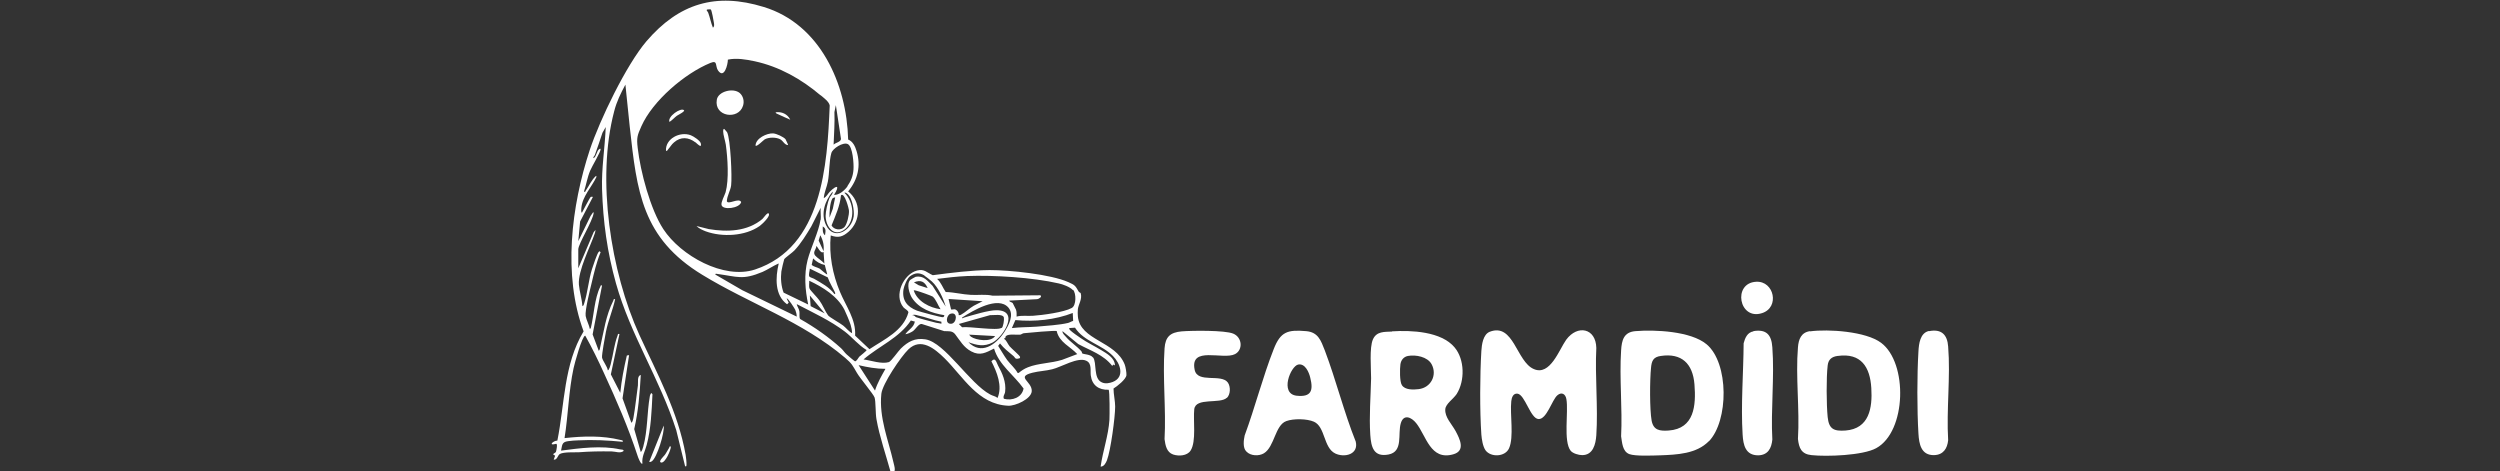 <?xml version="1.0" encoding="UTF-8"?>
<svg id="Layer_1" data-name="Layer 1" xmlns="http://www.w3.org/2000/svg" xmlns:xlink="http://www.w3.org/1999/xlink" viewBox="0 0 122 23">
  <rect x="0" y="0" width="122" height="23" fill="#333333" stroke="none"/>
  <defs>
    <style>
      .cls-1 {
        fill: none;
      }

      .cls-2 {
        fill: #fff;
      }

      .cls-3 {
        clip-path: url(#clippath);
      }
    </style>
    <clipPath id="clippath">
      <rect class="cls-1" width="122" height="23"/>
    </clipPath>
  </defs>
  <g class="cls-3">
    <g>
      <path class="cls-2" d="M28.17,13.21l.8-1.88.09-.11c0,.06-.02.11-.03.16-.23.68-.83,1.82-.78,2.51.03.34.15.7.17,1.05.07-.02.07-.09.09-.14.17-.53.21-1.13.38-1.67.04-.13.26-.79.33-.84.05-.05.05-.02.09.02-.2.48-.32,1-.44,1.51-.08.33-.33,1.33-.29,1.6.03.19.17.43.2.63l.05-.03c.15-.61.18-1.46.46-2.02.03-.05,0-.09.09-.07l-.46,2.39.3.8c.05-.04.06-.11.07-.18.18-.78.27-1.53.64-2.27.02-.05,0-.09.09-.07-.12.54-.34,1.05-.45,1.59-.04.21-.21,1.12-.19,1.26.03.16.26.44.28.62.01.01.04-.02.05-.04.12-.18.24-1.03.32-1.31.03-.11.07-.26.11-.35.02-.06,0-.09.09-.07l-.42,1.97.46.9c.06-.61.18-1.22.32-1.82l.11-.02-.32,2.11.43,1.19c.06-.03.09-.17.1-.23.09-.5.15-1.08.22-1.59.02-.14-.05-.47.14-.51-.05.89-.12,1.78-.32,2.64l.32,1.12c.06-.04.1-.19.12-.26.22-.79.18-1.66.32-2.45,0-.04.05-.17.08-.17l.05.06c-.04.83-.07,1.67-.28,2.47-.08.31-.25.58-.21.91-.07.08-.22-.32-.23-.36-.47-1.43-1.02-2.69-1.65-4.06-.28-.62-.58-1.23-.91-1.82-.15,0-.53,1.39-.57,1.59-.24,1.11-.26,2.29-.44,3.41.91-.1,1.84-.13,2.73.09.06.02.13,0,.11.09-.72-.07-1.46-.11-2.18-.07-.14,0-.35.02-.49.04-.31.04-.28.19-.34.46.91-.12,1.98-.26,2.88-.06.05.01.19,0,.17.08-.16.13-.4.02-.58.02-.54-.01-1.07,0-1.6.04-.23.01-.72-.02-.92.08-.12.06-.13.31-.31.28l.07-.19-.1-.07c.03-.05.12-.07.14-.12s.1-.42,0-.39c-.39.11-.15-.15.07-.16.36-1.79.31-3.72,1.28-5.33-1.02-2.75-.6-6.11.3-8.85.49-1.47,1.78-4.15,2.77-5.31,1.58-1.84,3.38-2.39,5.72-1.67,2.76.84,4.05,3.76,4.12,6.47.23.09.34.33.41.56.22.72.07,1.39-.41,1.97.64.51.63,1.43.02,1.97-.29.25-.5.31-.87.18-.09.94.09,1.89.45,2.75.29.7.79,1.35.74,2.14l.7.66c.72-.48,1.65-.89,1.9-1.79,0-.1-.17-.17-.24-.25-.49-.58,0-1.63.67-1.8.35-.09.48.11.76.23.92-.12,1.84-.24,2.77-.25.98,0,2.97.2,3.85.59.32.14.34.18.5.46.02.04.09.05.1.08.08.3-.11.53-.14.78-.01.09-.01.26,0,.35.11,1.18,1.85,1.2,2.29,2.36.04.11.09.4.08.51-.02.2-.46.55-.63.65,0,.28.08.61.08.88,0,.52-.22,2.15-.4,2.62-.05.13-.15.32-.31.31.11-.77.38-1.51.43-2.28.01-.18.02-1.42-.04-1.47-.48.02-.81-.22-.87-.7-.03-.24.06-.58-.21-.71-.41-.21-1.24.31-1.67.41-.31.08-.66.09-.97.17-.82.21-.02.41-.03.89-.01.39-.81.74-1.15.72-1.47-.06-2.2-1.42-3.11-2.32-.48-.47-1.15-1.02-1.76-.43-.37.36-1.27,1.69-1.32,2.17-.12,1.16.34,2.24.59,3.34.04.19.18.55-.13.5-.23-.84-.55-1.75-.7-2.61-.05-.28-.03-.87-.09-1.05-.05-.16-.71-.94-.86-1.2-.22-.37-.23-.44-.58-.74-2.08-1.77-4.68-2.65-6.97-4.05-2.94-1.79-3.19-4.05-3.54-7.24l-.21-2.04c-.23.43-.43.83-.55,1.31-.87,3.3-.17,7.82,1.23,10.9.87,1.9,1.89,3.76,2.26,5.86.02.09.05.41.04.49,0,.05-.02.11-.07.05l-.43-1.75c-.8-2.5-2.23-4.63-2.94-7.16-.43-1.54-.63-3-.68-4.6-.03-1.02.14-2.02.18-3.03l-.16.28c-.12.36-.24.73-.37,1.08-.02.06-.11.12-.06.16.14-.09.15-.36.27-.44.02-.02.06-.04.07,0,.01.13-.43.85-.51,1.05-.14.33-.19.68-.3,1.01.06.07.06,0,.08-.03.17-.24.28-.53.51-.73l.02.05c-.24.51-.69.95-.74,1.52,0,.05-.03.22.03.23.06-.1.38-.74.43-.77.02-.01.1-.02.1.01l-.62,1.19-.09.96.6-1.23.13-.19s.02.03.02.05c-.06.42-.75,1.5-.75,1.77v1.12ZM34.69.46s-.12-.01-.15,0c-.12.02-.01.08.02.16.09.24.13.49.23.73.08-.06.06-.15.05-.23s-.11-.63-.15-.65ZM40.04,4.65c-.93-.79-2.01-1.4-3.21-1.66-.42-.09-.89-.17-1.31-.08,0,.24-.18.96-.48.53-.15-.22,0-.52-.37-.37-1.25.51-2.82,1.85-3.37,3.09-.2.45-.24.56-.18,1.06.13,1.15.62,3,1.25,3.96.84,1.29,2.95,2.48,4.48,1.97,3.28-1.09,3.52-5.09,3.64-8-.03-.19-.3-.38-.44-.5ZM40.69,7.05c.09-.09.34-.12.35-.27l-.25-1.65-.07.34c.02.53-.02,1.05-.04,1.58ZM41.35,9.09c.18-.26.28-.5.3-.82.02-.25-.03-1.12-.28-1.24-.23-.11-.74.22-.8.44-.11.38-.09.97-.17,1.39-.05.27-.18.53-.2.81.14-.07.2-.22.3-.32.34-.34.5-.31.2.16.24.02.52-.22.66-.42ZM41.24,11.18c-.53.43-.94-.1-.95-.64,0-.22.1-.68.19-.88.05-.11.18-.2.15-.31-.37.45-.59,1.07-.32,1.63.37.79,1.25.28,1.35-.42.04-.29-.07-.86-.27-1.07-.03-.03-.15-.13-.18-.08.46.44.55,1.35.02,1.78ZM41.21,11.08c.13-.15.23-.59.22-.79,0-.1-.22-.93-.39-.76-.05.52-.27,1-.46,1.47.11.22.46.26.63.08ZM40.76,9.63s-.12.02-.14.06c-.12.2-.15.7-.14.93l.16-.43.12-.57ZM40.05,10.72c.02-.18-.02-.4,0-.58l-.46.91c-.24.4-.5.83-.82,1.17-.09.1-.45.35-.5.43-.02.04-.13.52-.14.6-.04.33-.01.72.11,1.03l1.2.58c-.15-.71-.21-1.46-.03-2.17.15-.58.55-1.41.63-1.96ZM40.26,11.48c.02-.17.08-.32-.11-.43,0,.13-.02.34.11.43ZM40.19,12.26c.03-.29-.02-.53-.16-.78l-.08.26.24.52ZM40.19,12.29c-.14.14-.32-.31-.35-.28-.02.18-.19.29-.06.46.09.11.34.26.45.39l-.04-.57ZM40.37,13.39l-.12-.46c-.21-.04-.42-.16-.57-.32l-.07.32c.11.09.26.11.39.18.05.03.34.31.38.28ZM37.99,12.86c-.27.12-.51.29-.78.41-.98.41-1.22.23-2.19.1-.04,0-.12-.04-.11.03l1.31.76,2.66,1.29c0-.11-.03-.23-.07-.33-.03-.06-.37-.61-.42-.55l.1.2-.08.08c-.61-.44-.57-1.31-.41-1.98ZM40.4,13.54l-.88-.43c0,.1-.08.3-.02.39.02.03.16.07.22.1.36.21.75.41,1,.75.07,0,.03-.07.02-.1-.11-.23-.26-.46-.34-.7ZM45.11,13.44c-.26-.15-.46-.13-.7.04-.14.1-.29.47-.32.64-.08.54.18.85.66,1.04.14.05,1.2.34,1.27.32.04-.01.07-.06.06-.1-.61-.1-1.23-.31-1.58-.85-.13-.21-.27-.68-.08-.87.01-.01.24-.15.26-.15.4-.08.58.2.83.44l.64,1.01c-.12-.41-.36-.93-.67-1.22-.06-.06-.31-.25-.37-.29ZM52.35,14.15c-.14-.15-.49-.28-.69-.32-1.26-.29-3.17-.41-4.46-.36-.49.02-.99.08-1.47.14.2.18.27.42.42.64.41.01.82.12,1.23.14.35.02.71-.04,1.06.04l2.33-.02c.11.07-.09.19-.16.19l-1.36.07c.02.08.13.07.17.12.01.01.15.29.16.32.04.12.03.22.03.34.25-.07.53-.02.8-.04.45-.03,1.51-.17,1.89-.38.23-.12.22-.72.07-.88ZM41.58,16.26c0-.14-.03-.28-.07-.41-.06-.19-.21-.54-.3-.73-.34-.67-1.06-1.11-1.72-1.42.01.12-.03.28.02.39.03.08.38.43.47.56.17.23.29.55.43.74.08.1.59.38.74.5s.26.28.43.37ZM45.27,14.06c-.14-.32-.34-.42-.67-.28l.23.14.44.14ZM45.9,15.09c-.12-.17-.23-.5-.39-.62-.06-.04-.68-.26-.78-.28-.05-.01-.09-.03-.14-.02.17.54.78.85,1.31.92ZM40.26,15.31l-.74-.89.04.52.7.36ZM47.96,14.7l-1.67-.11.12.5c.03.05.13-.03.23.02.08.04.17.17.14.27.05,0,.09,0,.13-.03.16-.08.43-.33.61-.43l.43-.22ZM47.25,16.69c.63.65,1.34.14,1.75-.47.22-.33.51-.86.21-1.21-.51-.59-1.75.16-2.25.48-.05.08.06.02.08.01.38-.11,1.22-.37,1.59-.36,1.14,0,.35,1.29-.2,1.58-.41.21-.76.13-1.17-.02ZM42.29,17.08c-.38-.22-.69-.61-1.05-.89-.72-.55-1.56-.93-2.36-1.35.02.12.11.22.13.35.02.12-.02.31.04.38.71.4,1.38.87,1.99,1.42.1.09.18.22.27.3.04.04.38.33.41.34.07.02.16-.16.21-.22.04-.04.38-.3.36-.33ZM52.36,15.27c-.87.34-1.88.44-2.81.35l-.17.39c.4-.05.82-.04,1.22-.07.45-.04,1.1-.08,1.52-.18.08-.02.17-.08.25-.1l-.02-.39ZM46.39,15.31c-.19.05-.3.51.03.49.27-.02.34-.6-.03-.49ZM45.94,15.7c-.39-.07-.77-.23-1.16-.31-.07-.02-.2-.06-.26,0,.12-.02.14.08.19.09.29.1.67.19.97.27.08.02.17.02.26.05v-.1ZM48.88,16.01c.08-.05.13-.41.11-.51-.04-.2-.52-.11-.68-.12l-1.52.43.16.16c.34-.05,1.71.18,1.92.03ZM44.66,15.7l-.21-.06c-.56.85-1.56,1.25-2.31,1.9.37.05.88.24,1.24.13.11-.04.45-.53.58-.66.35-.34.69-.53,1.2-.45.95.15,2.16,2.16,3.16,2.69.12.07.26.08.36.17.25-.58-.03-1.26-.3-1.79.2-.22.24.05.32.2.21.38.41.81.35,1.29-.01.12-.12.21-.06.34.4.11.88-.06.96-.5-.46-.65-1.21-1.16-1.44-1.95-.4.2-.68.37-1.11.14-.38-.2-.55-.53-.79-.84-.14-.18-.33-.14-.53-.15l-1.1-.35c-.15-.02-.3.26-.43.35-.09.06-.25.14-.37.15.14-.21.41-.33.46-.6ZM53.34,17.44c.2.26,0,1.03.43,1.22.17.08.37.04.53-.02.61-.24.37-.91.01-1.27-.55-.56-1.41-.7-1.85-1.38l-.28.02c-.01.06.02.07.05.11.09.09.39.3.51.38.3.21.68.39.99.58.28.17.67.38.68.75l-.09-.04-.04.07c-.42-.55-1.07-.75-1.66-1.07l-.77-.63c-.01.11.1.2.17.28.2.24.53.45.75.7.03.03.03.1.05.11.06.04.4.04.51.19ZM51.58,16.16c-.06-.05-1.41.08-1.61.1-.06,0-.12.06-.18.07-.19.02-.57-.05-.7.07-.04.03,0,.13-.09.11v.03c.11.05.17.24.27.36.08.1.51.46.51.52,0,.04,0,.06-.05.07-.22.06-.18-.05-.29-.13-.24-.2-.44-.35-.64-.6l-.09.12c.15.23.28.47.44.69.15.2.38.39.51.63h.05c.15-.12.26-.2.46-.28.51-.2,1.11-.19,1.66-.36l.74-.28c-.34-.37-.87-.57-1-1.11ZM48.57,16.4l-1.28-.07s.06.07.09.1c.26.18.98.28,1.18-.03ZM43.21,18c-.45,0-.88-.08-1.31-.18l.8,1.24c.12-.38.32-.72.51-1.06Z"/>
      <path class="cls-2" d="M76,19.29c-.26.22-.52,1.18-.92,1.16s-.66-1.2-1.03-1.24c-.21-.02-.28.19-.3.37-.07.64.14,1.75-.11,2.3-.19.42-.89.45-1.15.09-.13-.19-.18-.53-.2-.76-.08-1.17-.07-2.91,0-4.08.02-.31.08-.81.41-.94,1.17-.45,1.3,1.46,2.15,1.82.8.35,1.24-.96,1.58-1.43.55-.75,1.45-.57,1.47.4-.07,1.39.09,2.88,0,4.26-.03.44-.16.97-.69.97-.17,0-.45-.08-.56-.21-.37-.46-.1-1.91-.21-2.52-.04-.25-.23-.37-.44-.19Z"/>
      <path class="cls-2" d="M83.39,21.53c-.6.62-1.56.66-2.38.69-.35.01-1.21.05-1.5-.06-.34-.13-.35-.57-.4-.87.07-1.37-.09-2.83,0-4.19.03-.5.13-.89.69-.94.97-.08,2.71,0,3.48.64,1.1.92,1.08,3.74.11,4.74ZM81.05,17.37c-.37.05-.45.24-.48.58-.06.58-.07,2.03.03,2.58.09.47.4.51.83.48,1.26-.09,1.34-1.23,1.26-2.25s-.63-1.54-1.64-1.39Z"/>
      <path class="cls-2" d="M88.33,16.17c.89-.12,2.73,0,3.47.56,1.31.98,1.24,4.33-.24,5.14-.65.36-2.42.42-3.16.34-.49-.05-.61-.34-.66-.79.09-1.45-.12-3.04,0-4.47.03-.4.16-.73.59-.79ZM89.67,17.37c-.29.04-.45.18-.48.47-.07.58-.06,1.92,0,2.51s.3.7.87.66c1.16-.09,1.32-1.1,1.26-2.07-.06-1.03-.5-1.73-1.64-1.57Z"/>
      <path class="cls-2" d="M67.93,16.17c.94-.06,2.41,0,3.06.79.49.59.5,1.62.1,2.26-.16.25-.54.48-.56.75-.03.39.32.73.5,1.06.21.39.5.97-.11,1.14-1.12.32-1.32-.91-1.81-1.52-.23-.29-.61-.46-.75,0-.16.53.13,1.39-.6,1.53s-.85-.37-.89-.96c-.06-.91.02-1.86.04-2.76,0-.48-.09-1.5.09-1.9s.56-.36.93-.38ZM68.71,17.37c-.21.04-.34.2-.37.41s-.04.84.07,1.01c.15.25.57.23.82.2.6-.07.92-.69.63-1.22-.2-.36-.77-.47-1.15-.4Z"/>
      <path class="cls-2" d="M60.82,22.03c-.18-.17-.13-.56-.08-.78.51-1.38.88-2.85,1.42-4.22.33-.84.67-.95,1.58-.87.59.05.72.46.91.94.55,1.45.93,3,1.51,4.45.15.62-.54.8-1,.58-.58-.28-.48-1.3-1.04-1.55-.34-.15-1-.16-1.35-.03-.55.2-.57,1.25-1.09,1.57-.25.15-.65.13-.85-.08ZM63.35,17.79c-.37.08-.91,1.42-.08,1.52.72.08.83-.25.67-.88-.06-.26-.25-.71-.59-.64Z"/>
      <path class="cls-2" d="M59.87,19.41c-.33.32-1.52-.03-1.59.56-.06.53.11,1.57-.18,2.02-.17.26-.58.28-.85.19-.32-.11-.38-.45-.42-.75.08-1.45-.1-3,0-4.43.04-.57.28-.78.84-.83.5-.04,2.1-.06,2.51.11.44.18.49.79.09,1-.58.3-2.22-.42-1.97.77.14.67,1.3.17,1.62.62.14.2.13.58-.05.75Z"/>
      <path class="cls-2" d="M85.56,16.16c.64-.11.89.18.93.79.11,1.44-.08,3.04,0,4.5-.04.42-.21.76-.69.77-.62,0-.73-.5-.76-1.01-.09-1.44.04-3.02.05-4.46.07-.26.18-.53.48-.58Z"/>
      <path class="cls-2" d="M94.14,16.16c.61-.12.89.18.93.75.12,1.47-.09,3.09,0,4.57-.04.41-.24.72-.69.73-.63.01-.73-.54-.76-1.05-.07-1.15-.07-2.86,0-4.01.02-.37.08-.91.52-1Z"/>
      <path class="cls-2" d="M85.7,13.75c.88-.05,1.16,1.25.29,1.53-1.13.37-1.45-1.47-.29-1.53Z"/>
      <path class="cls-2" d="M31.68,22.54l.71-1.77c.05.34-.33,1.57-.58,1.74-.04.03-.07.04-.13.03Z"/>
      <path class="cls-2" d="M32.74,21.79c0,.17-.28.83-.48.78-.16-.04.15-.32.19-.38.08-.11.13-.23.2-.33.03-.05,0-.09.09-.07Z"/>
      <path class="cls-2" d="M36.1,4.54c.17.15.23.4.16.62-.22.71-1.42.54-1.28-.29.06-.41.8-.6,1.12-.33Z"/>
      <path class="cls-2" d="M35.35,6.3s.11.12.13.15c.17.32.25,2.18.2,2.59-.03.26-.2.51-.21.78.06.19.59-.19.7.04-.07.31-.91.41-.96.14-.03-.14.15-.46.2-.62.17-.62.1-1.67.01-2.32-.03-.19-.13-.49-.13-.65,0-.04,0-.12.05-.12Z"/>
      <path class="cls-2" d="M37.5,10.41c.15.11-.33.55-.43.62-.71.5-1.83.55-2.63.26-.15-.06-.34-.14-.45-.26l.6.15c.9.15,1.88.12,2.61-.49.05-.04.24-.33.31-.28Z"/>
      <path class="cls-2" d="M33.94,6.95c-.34-.26-.72-.29-1.05,0-.12.1-.18.22-.28.33-.04.04-.04.1-.11.08-.04-.59.68-.96,1.21-.76.13.05.46.26.49.4.07.28-.22-.02-.25-.05Z"/>
      <path class="cls-2" d="M38.34,6.81s.13.26.12.27c-.17,0-.24-.2-.38-.28-.2-.11-.56-.11-.76,0-.07.04-.38.37-.45.31,0-.36.56-.62.86-.6.16.01.51.17.61.29Z"/>
      <path class="cls-2" d="M33.38,5.38c.06.06-.31.24-.35.27-.12.09-.23.22-.36.3-.11-.26.56-.72.71-.57Z"/>
      <path class="cls-2" d="M38.56,5.84s-.53-.23-.6-.27c-.04-.02-.1-.03-.11-.09.3-.04.57.08.71.35Z"/>
    </g>
  </g>
</svg>